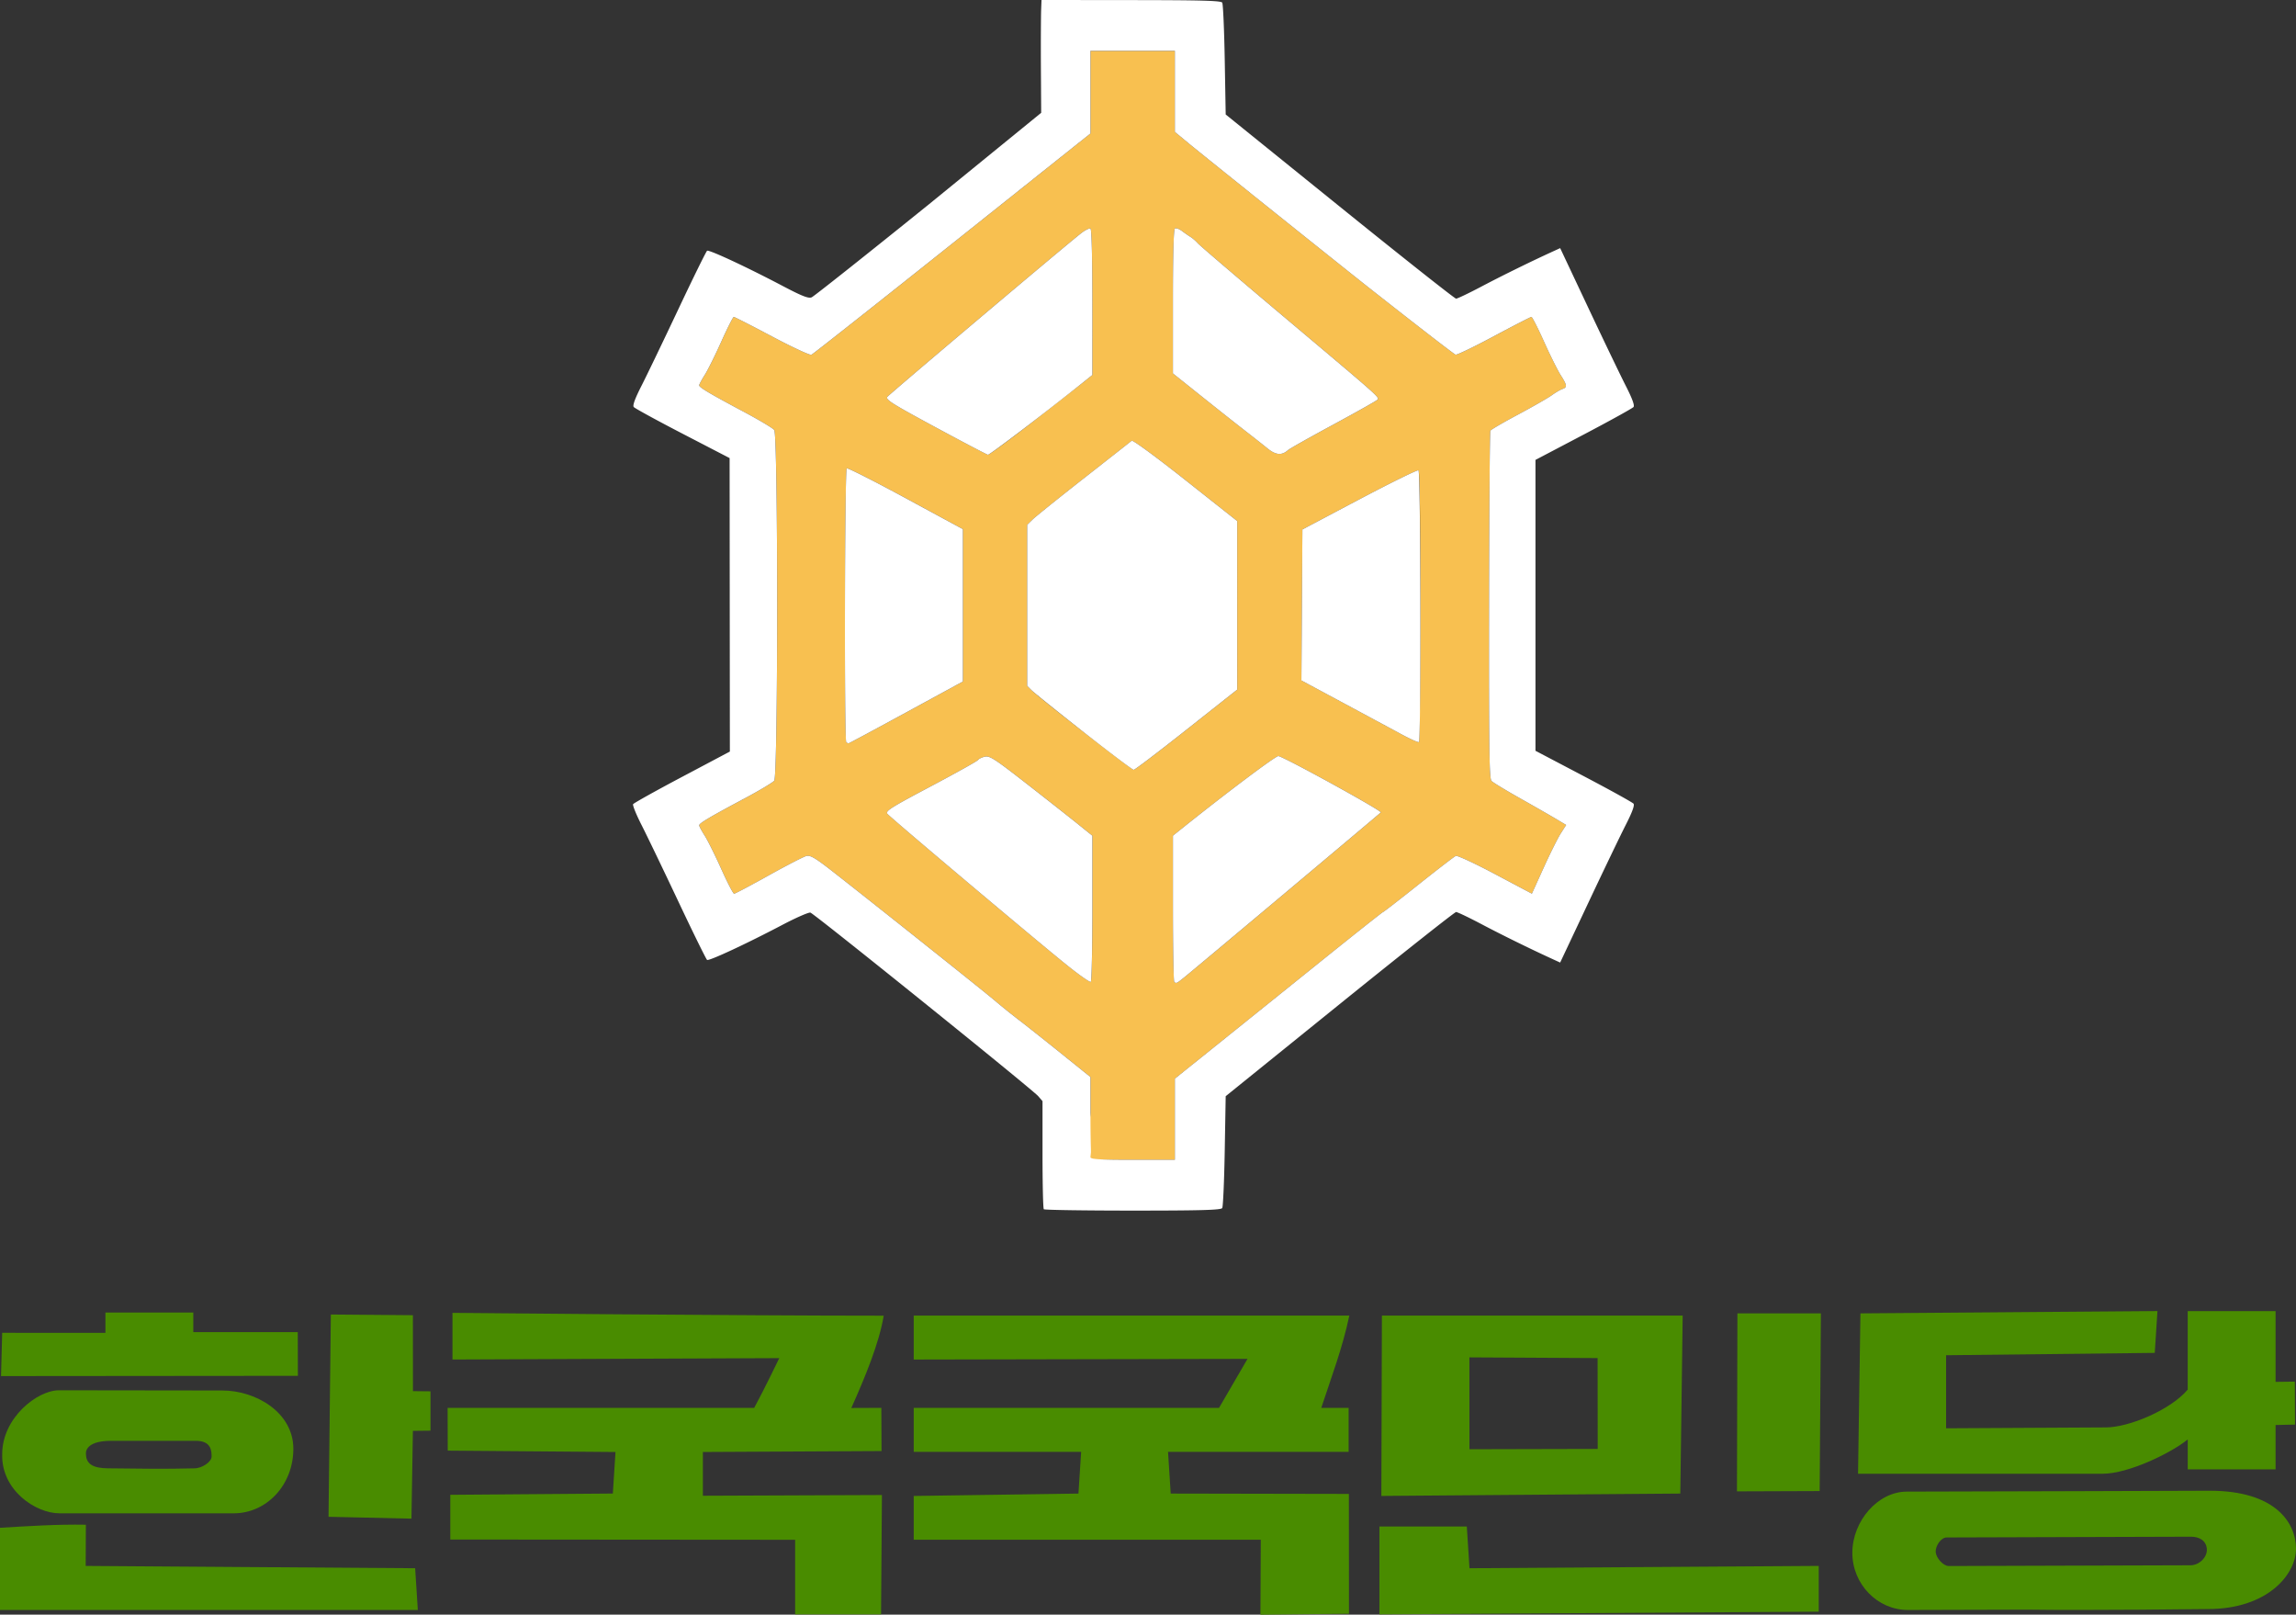 <?xml version="1.0" encoding="UTF-8" standalone="no"?> <svg xmlns="http://www.w3.org/2000/svg" xmlns:svg="http://www.w3.org/2000/svg" width="175.597mm" height="123.454mm" viewBox="0 0 175.597 123.454" version="1.1" id="svg180"><rect x="0" y="0" width="175.597" height="123.454" fill="#333333" stroke="none"/><defs id="defs184"></defs><g id="g350"><path fill="#498c00" d="m 165.001,100.241 -22.716,0.177 -0.183,12.263 h 18.689 c 2.047,0 5.352,-1.648 6.525,-2.626 v 2.289 h 6.719 v -3.391 l 1.485,-0.031 -0.012,-3.286 -1.473,0.018 v -5.407 h -6.72 v 5.999 c -1.287,1.534 -4.466,2.892 -6.279,2.892 l -12.2,0.067 v -5.586 l 15.959,-0.18 z M 8.063,100.353 v 1.556 l -7.896,-0.005 -0.088,3.309 22.703,-0.02 -0.008,-3.34 H 14.783 v -1.499 z m 26.542,0.025 v 3.568 l 24.993,-0.106 c 0,0 -1.14,2.374 -1.917,3.802 h -23.448 l 0.01,3.27 12.83,0.105 -0.204,3.176 -12.431,0.097 v 3.419 l 26.374,0.02 v 5.704 h 6.57 l 0.067,-9.126 -13.692,0.055 v -3.346 l 13.662,-0.072 -0.015,-3.302 -2.295,0.009 c 1.062,-2.372 2.128,-4.957 2.477,-7.056 -10.993,0 -32.979,-0.217 -32.979,-0.217 z m 98.272,0.041 -0.035,13.607 6.325,-0.023 0.094,-13.584 z m -107.574,0.086 -0.177,15.466 6.342,0.142 0.11,-6.712 1.347,-0.015 v -3.008 l -1.343,-0.014 -0.004,-5.806 z m 44.578,0.083 v 3.36 l 25.529,-0.051 -2.179,3.746 -23.35,7.1e-4 v 3.36 h 12.804 l -0.205,3.192 -12.599,0.183 v 3.345 h 26.542 l -0.026,5.733 6.772,-0.073 -0.007,-9.162 -13.626,-0.026 -0.205,-3.192 h 13.812 v -3.36 h -2.094 c 0.789,-2.39 1.625,-4.582 2.147,-7.055 H 86.54 Z m 35.807,0 -0.043,13.789 22.864,-0.182 0.182,-13.607 z m 6.691,3.194 9.804,0.055 0.009,6.945 -9.809,0.024 z M 4.51,106.298 c -1.671,0 -4.342,2.122 -4.342,4.872 -0.087,2.765 2.56,4.535 4.373,4.535 l 13.333,10e-4 c 2.498,0 4.561,-2.149 4.561,-4.935 0,-2.786 -2.876,-4.457 -5.428,-4.457 z m 3.993,3.864 h 6.482 c 1.194,0 1.197,0.806 1.197,1.208 0,0.402 -0.73,0.897 -1.318,0.897 -2.241,0.056 -4.129,0.029 -6.369,3.6e-4 -0.777,0 -1.919,-0.022 -1.919,-1.08 0,0 -0.209,-1.026 1.928,-1.026 z m 160.485,3.816 -10.299,0.034 -12.858,0.034 c -2.221,0 -4.154,2.257 -4.165,4.661 -0.011,2.404 1.915,4.389 4.249,4.389 l 9.138,-0.025 c 4.501,0.07 13.8,-0.045 13.8,-0.045 4.582,0 6.744,-2.656 6.744,-4.614 0,-1.958 -1.538,-4.434 -6.608,-4.434 z M 6.567,116.577 C 4.373,116.538 2.188,116.682 0,116.812 v 6.284 h 31.955 l -0.205,-3.192 -25.196,-0.176 z m 98.931,0.135 v 6.72 l 33.598,-0.207 v -3.498 l -26.71,0.177 -0.205,-3.192 z m 62.074,0.782 c 0.57,0 1.138,0.253 1.204,0.911 0.065,0.657 -0.585,1.273 -1.248,1.273 l -18.48,0.058 c -0.432,0 -0.971,-0.615 -1.007,-1.064 -0.036,-0.449 0.399,-1.12 0.83,-1.12 z" id="path170" style="stroke-width:0.356"></path><g stroke-width="0.672" id="g176" transform="matrix(0.356,0,0,0.356,0.001,-0.567)"><path fill="#f8c050" d="m 228.823,248.317 c 0,-5.758 -1.84,-7.461 -0.73,-4.751 1.433,3.499 -0.747,7.345 -0.818,10.15 -0.072,2.805 1.547,0.359 1.548,-5.4 z m 5.172,1.938 c 0,-0.312 -0.608,-0.696 -0.355,-0.95 0.28,-0.28 0.122,-0.857 -0.244,-0.752 -4.381,1.25 0.872,-3.121 0.872,-8.09 v -7.555 l -6.441,-5.179 c -3.543,-2.849 -7.575,-6.04 -8.963,-7.093 a 149.6,149.6 0 0 1 -5.2,-4.187 c -2.593,-2.2 -26.232,-21.014 -35.025,-27.876 -3.414,-2.664 -4.544,-3.329 -5.357,-3.151 -0.566,0.124 -4.218,2.001 -8.113,4.173 -3.896,2.17 -7.25,3.947 -7.454,3.947 -0.204,0 -1.45,-2.404 -2.771,-5.343 -1.32,-2.94 -2.927,-6.165 -3.57,-7.167 -0.643,-1.002 -1.167,-1.984 -1.166,-2.181 0.001,-0.444 2.273,-1.79 9.74,-5.77 3.204,-1.709 6.078,-3.428 6.386,-3.822 0.834,-1.063 0.833,-74.257 0,-75.315 -0.308,-0.393 -3.182,-2.113 -6.387,-3.82 -7.466,-3.981 -9.738,-5.327 -9.74,-5.77 0,-0.198 0.525,-1.18 1.167,-2.182 0.643,-1.003 2.25,-4.228 3.57,-7.167 1.32,-2.939 2.535,-5.343 2.7,-5.343 0.164,0 3.85,1.883 8.19,4.184 4.34,2.301 8.156,4.077 8.48,3.945 0.323,-0.13 13.945,-10.88 30.27,-23.885 L 234.267,30.26 V 12.518 h 18.13 v 17.407 l 3.194,2.638 c 3.078,2.542 32.725,26.276 38.631,30.926 10.175,8.011 18.072,14.112 18.48,14.276 0.261,0.106 3.963,-1.674 8.226,-3.955 4.263,-2.281 7.895,-4.148 8.072,-4.148 0.177,0 1.401,2.405 2.722,5.344 1.32,2.939 2.926,6.164 3.569,7.167 1.379,2.152 1.436,2.608 0.375,2.964 -0.436,0.147 -1.475,0.756 -2.308,1.355 -0.833,0.598 -4.084,2.46 -7.224,4.136 -3.14,1.677 -5.819,3.235 -5.952,3.463 -0.133,0.228 -0.263,17.115 -0.289,37.527 -0.039,31.378 0.044,37.205 0.534,37.707 0.319,0.327 3.083,2.005 6.143,3.729 3.06,1.723 6.537,3.715 7.727,4.425 l 2.165,1.292 -1.165,1.825 c -0.641,1.004 -2.298,4.324 -3.682,7.378 l -2.518,5.552 -7.872,-4.175 c -4.33,-2.296 -8.14,-4.066 -8.463,-3.934 -0.325,0.132 -3.93,2.898 -8.009,6.147 -4.08,3.249 -7.511,5.907 -7.626,5.907 -0.115,0 -6.564,5.113 -14.331,11.362 -7.767,6.25 -17.784,14.301 -22.26,17.893 l -8.138,6.53 v 17.433 h -9.065 c -7.164,0 -9.338,0.017 -9.338,-0.43 z m 0.685,-53.591 v -15.585 l -3.194,-2.57 c -1.756,-1.415 -6.69,-5.295 -10.964,-8.625 -6.87,-5.35 -7.908,-6.02 -8.957,-5.777 -0.653,0.152 -1.297,0.465 -1.432,0.695 -0.135,0.23 -4.695,2.776 -10.135,5.657 -8.638,4.575 -9.823,5.324 -9.36,5.914 0.64,0.816 32.525,27.672 38.859,32.73 2.474,1.975 4.653,3.491 4.841,3.368 0.188,-0.123 0.342,-7.237 0.342,-15.807 z m 19.695,14.872 c 1.689,-1.341 41.704,-34.912 42.266,-35.46 0.328,-0.318 -20.564,-11.814 -21.998,-12.103 -0.508,-0.103 -11.086,7.834 -20.7,15.531 l -1.957,1.568 v 15.54 c 0,8.548 0.123,15.673 0.274,15.832 0.404,0.427 0.468,0.4 2.115,-0.908 z m 0.516,-53.218 10.9,-8.615 V 113.5 l -11.127,-8.796 c -6.357,-5.026 -11.302,-8.648 -11.538,-8.451 -0.226,0.189 -4.862,3.829 -10.301,8.089 -5.44,4.26 -10.4,8.247 -11.023,8.86 l -1.133,1.115 v 34.582 l 0.95,0.944 c 1.67,1.662 21.468,17.092 21.93,17.092 0.243,0 5.348,-3.877 11.342,-8.615 z m -60.182,-3.737 12.156,-6.622 v -32.716 l -12.29,-6.658 c -6.76,-3.662 -12.462,-6.545 -12.672,-6.408 -0.435,0.285 -0.54,58.335 -0.106,58.795 0.151,0.16 0.383,0.277 0.515,0.26 0.133,-0.016 5.71,-3.01 12.397,-6.651 z m 110.43,-22.762 c 0,-18.308 -0.147,-29.054 -0.4,-29.22 -0.221,-0.144 -5.923,2.656 -12.672,6.222 l -12.27,6.483 -0.108,16.214 -0.108,16.213 9.142,4.912 c 5.028,2.702 10.64,5.722 12.47,6.712 1.83,0.99 3.467,1.715 3.637,1.61 0.17,-0.104 0.31,-13.22 0.31,-29.146 z M 221.722,92.292 c 4.97,-3.865 9.918,-7.733 10.994,-8.595 l 1.958,-1.567 V 66.54 c 0,-9.496 -0.155,-15.69 -0.396,-15.847 -0.218,-0.142 -1.106,0.288 -1.972,0.956 -3.037,2.34 -41.154,34.512 -41.67,35.17 -0.452,0.577 0.925,1.447 10.323,6.523 5.965,3.221 11.043,5.884 11.285,5.917 0.242,0.034 4.507,-3.102 9.477,-6.968 z m 54.982,5.972 c 0.34,-0.304 4.698,-2.758 9.684,-5.453 4.986,-2.695 9.25,-5.097 9.477,-5.338 0.526,-0.558 1.105,-0.043 -20.13,-17.916 -9.712,-8.174 -18,-15.25 -18.418,-15.725 -0.418,-0.475 -1.116,-1.083 -1.551,-1.352 a 30.7,30.7 0 0 1 -1.858,-1.289 c -0.587,-0.44 -1.26,-0.674 -1.497,-0.52 -0.286,0.188 -0.43,5.46 -0.43,15.7 V 81.79 l 6.193,4.949 c 3.406,2.721 7.588,6.028 9.294,7.347 1.706,1.319 3.88,3.032 4.83,3.806 1.793,1.459 3.071,1.567 4.407,0.372 z M 223.727,15.353 c 0,-5.998 0.058,-8.512 0.129,-5.587 a 278.84,278.84 0 0 1 0,10.905 c -0.07,3.073 -0.129,0.68 -0.13,-5.318 z m 0.314,-12.214 c 0.008,-0.72 0.1,-0.961 0.205,-0.537 0.104,0.424 0.097,1.013 -0.015,1.309 -0.113,0.295 -0.199,-0.052 -0.19,-0.772 z" id="path172"></path><path fill="#ffffff" d="m 224.236,261.3 c -0.151,-0.16 -0.275,-5.449 -0.275,-11.753 v -11.462 l -0.927,-1.073 c -1.256,-1.453 -48.1,-39.187 -48.936,-39.418 -0.364,-0.1 -3.062,1.079 -5.995,2.62 -7.787,4.095 -15.781,7.815 -16.201,7.54 -0.201,-0.132 -2.984,-5.788 -6.185,-12.569 -3.2,-6.781 -6.75,-14.157 -7.888,-16.39 -1.138,-2.233 -1.956,-4.252 -1.82,-4.487 0.138,-0.235 4.87,-2.874 10.517,-5.865 l 10.268,-5.438 -0.028,-31.514 -0.028,-31.514 -10.1,-5.235 c -5.555,-2.879 -10.278,-5.46 -10.497,-5.737 -0.269,-0.341 0.273,-1.818 1.68,-4.58 1.143,-2.243 4.696,-9.626 7.896,-16.407 3.2,-6.781 5.984,-12.437 6.185,-12.568 0.421,-0.276 8.438,3.456 16.225,7.553 4.163,2.191 5.553,2.736 6.238,2.448 0.485,-0.204 11.832,-9.204 25.217,-20 l 24.092,-19.629 -0.06,-10.124 c -0.031,-5.544 0.01,-10.896 0.052,-12.019 l 0.08,-2.088 19.614,0.021 c 14.647,0.016 18.95,0.123 19.208,0.546 0.184,0.3 0.426,5.827 0.54,12.284 l 0.206,11.738 24.485,19.778 c 13.468,10.877 24.722,19.777 25.01,19.777 0.287,0 2.726,-1.163 5.42,-2.584 4.4,-2.322 10.447,-5.294 15.213,-7.477 l 1.726,-0.79 6,12.732 c 3.3,7.002 6.934,14.566 8.078,16.809 1.406,2.758 1.95,4.24 1.682,4.58 -0.218,0.277 -5.047,2.946 -10.731,5.932 l -10.335,5.43 v 62.471 l 10.335,5.43 c 5.684,2.985 10.513,5.655 10.73,5.931 0.269,0.34 -0.275,1.822 -1.681,4.58 -1.144,2.243 -4.779,9.807 -8.079,16.81 l -6,12.731 -1.725,-0.79 c -4.766,-2.183 -10.814,-5.154 -15.213,-7.476 -2.694,-1.422 -5.133,-2.585 -5.42,-2.585 -0.289,0 -11.542,8.9 -25.01,19.777 l -24.485,19.778 -0.206,11.739 c -0.114,6.456 -0.356,11.984 -0.54,12.284 -0.258,0.423 -4.558,0.545 -19.195,0.545 -10.374,0 -18.986,-0.131 -19.136,-0.291 z m 28.157,-19.33 v -8.716 l 8.139,-6.53 c 4.476,-3.592 14.493,-11.644 22.26,-17.893 7.766,-6.25 14.215,-11.362 14.33,-11.362 0.115,0 3.547,-2.659 7.626,-5.908 4.08,-3.248 7.684,-6.015 8.009,-6.147 0.325,-0.132 4.133,1.639 8.463,3.935 l 7.872,4.175 2.518,-5.552 c 1.384,-3.054 3.041,-6.374 3.682,-7.378 l 1.165,-1.826 -2.165,-1.291 c -1.19,-0.71 -4.668,-2.702 -7.727,-4.426 -3.06,-1.723 -5.824,-3.4 -6.143,-3.728 -0.49,-0.503 -0.573,-6.33 -0.534,-37.707 0.026,-20.412 0.156,-37.3 0.29,-37.527 0.132,-0.228 2.81,-1.787 5.951,-3.463 3.14,-1.677 6.392,-3.538 7.225,-4.137 0.833,-0.598 1.871,-1.208 2.307,-1.354 1.061,-0.357 1.004,-0.813 -0.375,-2.965 -0.643,-1.003 -2.249,-4.228 -3.57,-7.166 -1.32,-2.94 -2.545,-5.344 -2.721,-5.344 -0.176,0 -3.809,1.866 -8.072,4.147 -4.263,2.281 -7.965,4.061 -8.226,3.956 -0.408,-0.164 -8.305,-6.265 -18.48,-14.276 -5.906,-4.65 -35.553,-28.385 -38.63,-30.927 l -3.194,-2.637 V 12.516 h -18.131 v 17.742 l -29.683,23.646 c -16.325,13.005 -29.947,23.754 -30.27,23.885 -0.324,0.131 -4.14,-1.644 -8.48,-3.945 -4.34,-2.302 -8.026,-4.185 -8.19,-4.185 -0.165,0 -1.38,2.405 -2.7,5.344 -1.32,2.939 -2.927,6.164 -3.57,7.167 -0.642,1.003 -1.167,1.984 -1.166,2.18 0,0.445 2.273,1.79 9.74,5.77 3.204,1.71 6.078,3.428 6.386,3.822 0.834,1.062 0.834,74.257 0,75.315 -0.308,0.393 -3.182,2.113 -6.386,3.821 -7.467,3.98 -9.738,5.327 -9.74,5.77 0,0.197 0.524,1.179 1.167,2.181 0.643,1.002 2.249,4.229 3.569,7.167 1.32,2.94 2.567,5.344 2.77,5.344 0.203,0 3.559,-1.777 7.455,-3.948 3.896,-2.17 7.547,-4.049 8.113,-4.173 0.813,-0.177 1.943,0.487 5.357,3.152 8.793,6.861 32.433,25.675 35.025,27.875 a 149.618,149.618 0 0 0 5.2,4.187 c 1.387,1.053 5.42,4.245 8.963,7.094 l 6.44,5.179 v 7.554 c 0,4.97 0.088,7.499 0.094,7.866 0.007,0.484 -0.004,-0.186 0.008,0.582 0.006,0.368 -0.101,0.896 -0.101,1.208 0,0.448 1.902,0.567 9.065,0.567 h 9.065 z m -22.902,-32.867 c -6.333,-5.057 -38.219,-31.913 -38.86,-32.73 -0.461,-0.589 0.724,-1.338 9.362,-5.913 5.44,-2.881 10,-5.427 10.135,-5.657 0.135,-0.23 0.778,-0.543 1.431,-0.695 1.05,-0.244 2.088,0.426 8.958,5.777 4.274,3.33 9.207,7.21 10.964,8.624 l 3.193,2.571 v 15.585 c 0,8.571 -0.154,15.685 -0.342,15.807 -0.188,0.123 -2.367,-1.393 -4.842,-3.369 z m 22.765,3.342 c -0.151,-0.16 -0.275,-7.284 -0.275,-15.831 v -15.541 l 1.958,-1.568 c 9.614,-7.698 20.19,-15.634 20.7,-15.531 1.434,0.289 22.326,11.784 21.998,12.104 -0.563,0.547 -40.578,34.118 -42.266,35.459 -1.647,1.308 -1.711,1.336 -2.115,0.909 z M 232.832,158.86 c -5.647,-4.44 -10.695,-8.498 -11.218,-9.018 l -0.95,-0.944 v -34.582 l 1.134,-1.115 c 0.623,-0.613 5.583,-4.6 11.022,-8.86 5.44,-4.26 10.075,-7.9 10.302,-8.09 0.235,-0.196 5.18,3.426 11.538,8.452 l 11.126,8.795 v 36.205 l -10.9,8.615 c -5.994,4.738 -11.098,8.615 -11.342,8.615 -0.244,0 -5.064,-3.633 -10.712,-8.073 z m -51.04,2.113 c -0.433,-0.46 -0.328,-58.51 0.107,-58.796 0.21,-0.137 5.911,2.747 12.671,6.409 l 12.29,6.658 v 32.715 l -12.156,6.622 c -6.686,3.643 -12.264,6.636 -12.396,6.652 -0.132,0.017 -0.364,-0.1 -0.515,-0.26 z m 119.397,-1.617 c -1.83,-0.99 -7.442,-4.01 -12.47,-6.712 l -9.142,-4.912 0.108,-16.214 0.108,-16.213 12.27,-6.484 c 6.748,-3.566 12.45,-6.365 12.671,-6.22 0.476,0.31 0.567,58.072 0.092,58.364 -0.17,0.105 -1.807,-0.62 -3.637,-1.61 z M 200.956,93.343 c -9.398,-5.076 -10.775,-5.946 -10.323,-6.522 0.516,-0.659 38.633,-32.831 41.67,-35.171 0.867,-0.668 1.754,-1.098 1.972,-0.956 0.24,0.158 0.396,6.35 0.396,15.847 V 82.13 l -1.958,1.567 c -8.018,6.42 -20.11,15.614 -20.472,15.564 -0.242,-0.034 -5.32,-2.697 -11.284,-5.918 z m 71.337,4.549 c -0.95,-0.774 -3.124,-2.486 -4.83,-3.806 -1.706,-1.32 -5.887,-4.626 -9.294,-7.348 L 251.976,81.79 V 66.372 c 0,-10.242 0.144,-15.513 0.43,-15.7 0.237,-0.155 0.91,0.079 1.497,0.52 0.586,0.44 1.423,1.02 1.858,1.288 0.436,0.269 1.134,0.877 1.551,1.351 0.417,0.474 8.706,7.551 18.418,15.726 21.236,17.873 20.656,17.357 20.13,17.916 -0.226,0.24 -4.49,2.642 -9.477,5.337 -4.986,2.695 -9.344,5.15 -9.683,5.453 -1.336,1.196 -2.614,1.088 -4.407,-0.371 z" id="path174"></path></g></g></svg> 